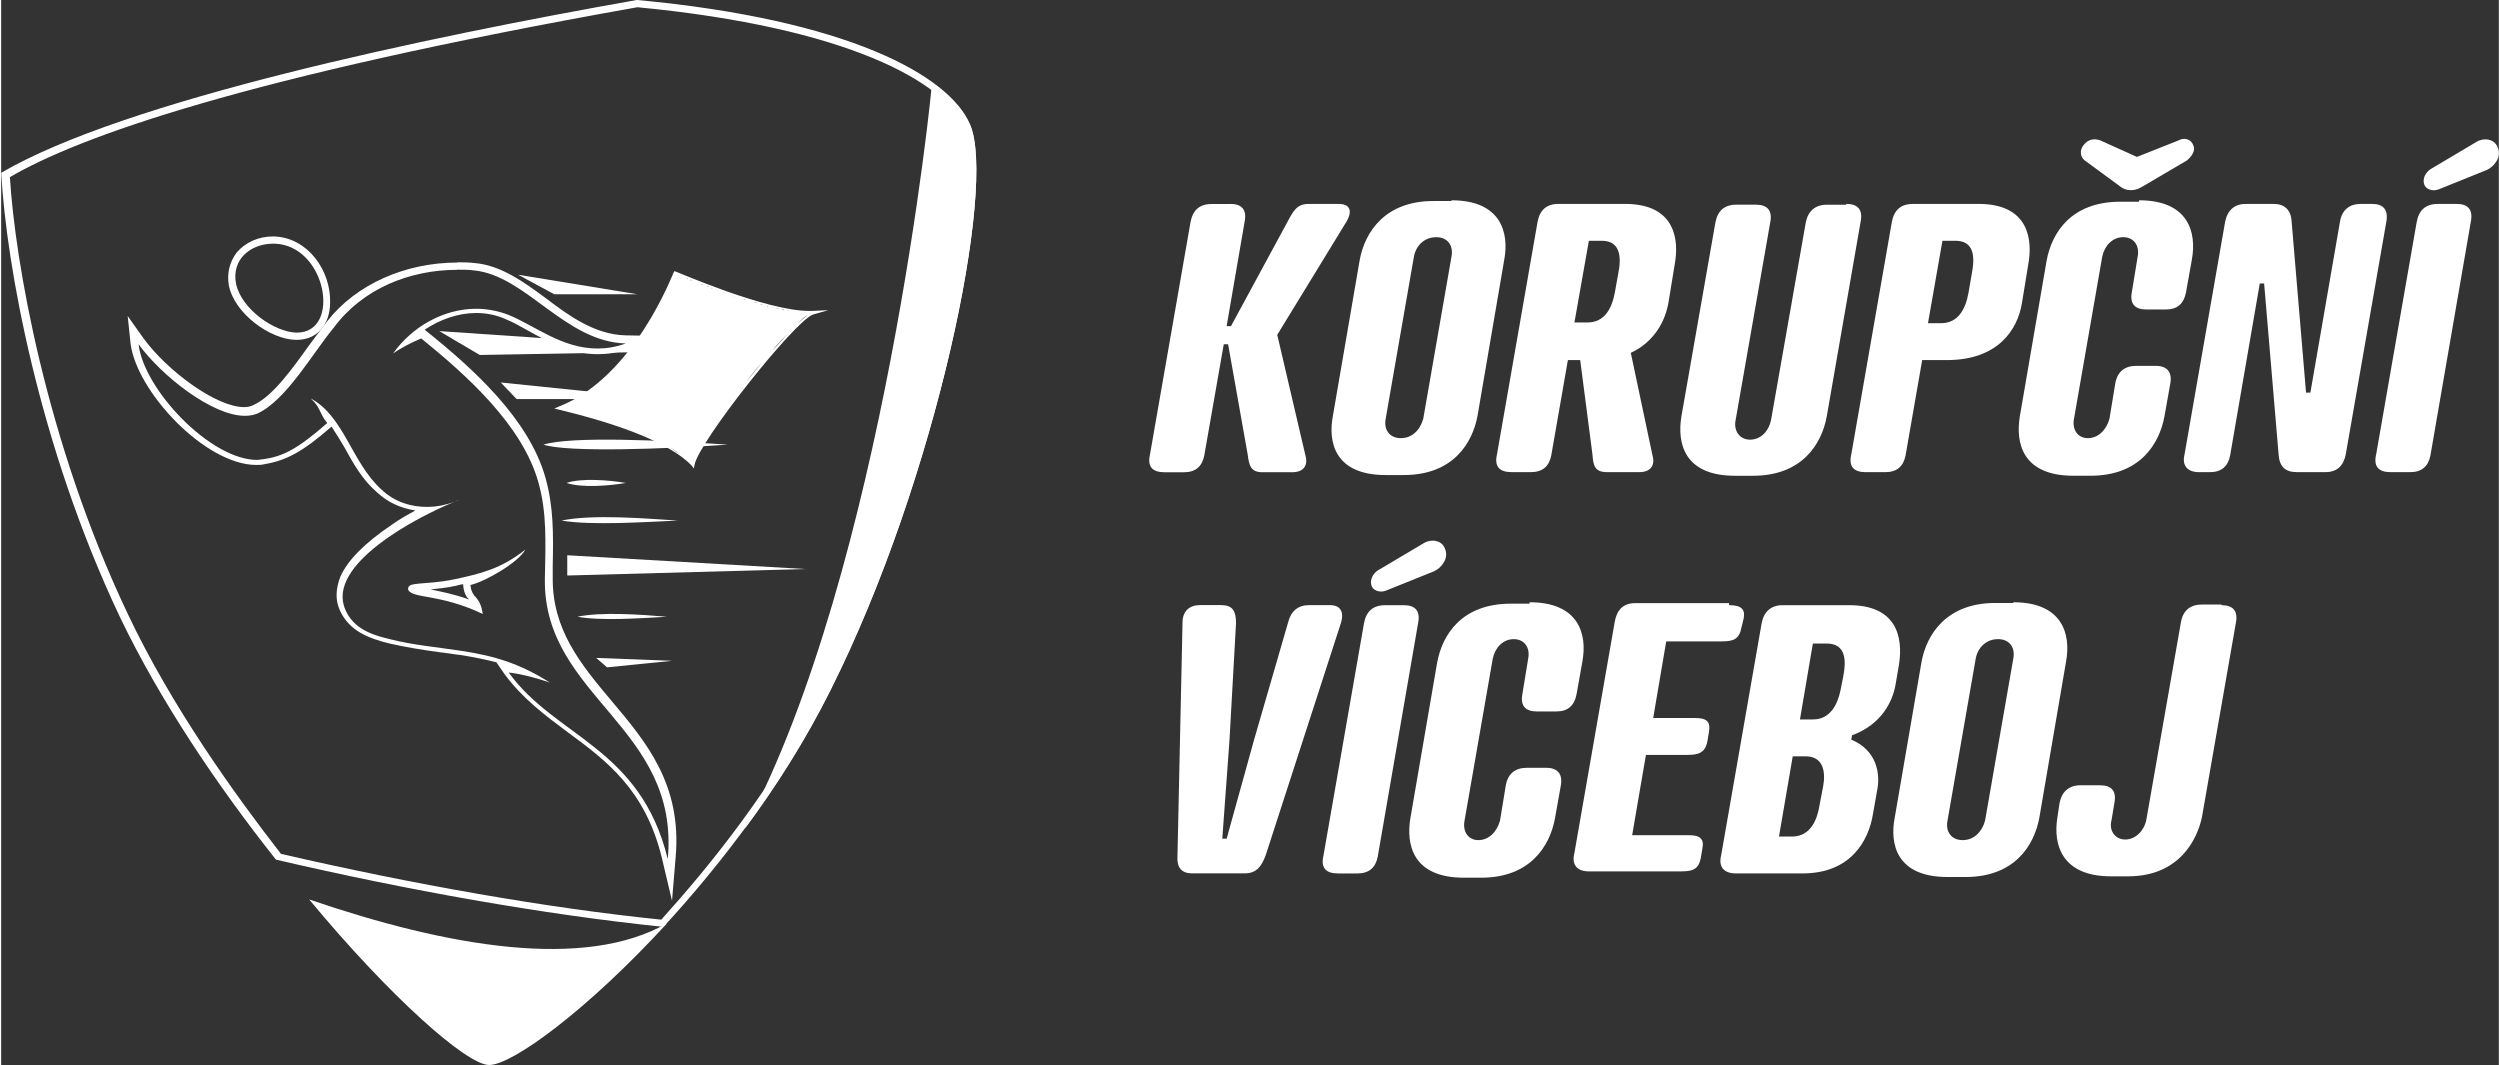 <?xml version="1.0" encoding="UTF-8"?>
<!DOCTYPE svg PUBLIC "-//W3C//DTD SVG 1.1//EN" "http://www.w3.org/Graphics/SVG/1.1/DTD/svg11.dtd">
<!-- Creator: CorelDRAW X5 -->
<svg xmlns="http://www.w3.org/2000/svg" xml:space="preserve" width="500px" height="213px" style="shape-rendering:geometricPrecision; text-rendering:geometricPrecision; image-rendering:optimizeQuality; fill-rule:evenodd; clip-rule:evenodd"
viewBox="0 0 54644 23300"
 xmlns:xlink="http://www.w3.org/1999/xlink">
 <rect x="0" y="0" width="54644" height="23300" fill="#333333" stroke="none"/>
 <defs>
  <style type="text/css">
   <![CDATA[
    .fil0 {fill:#fff}
   ]]>
  </style>
 </defs>
 <g id="Vrstva_x0020_1">
  <g id="_265064368">
   <path class="fil0" d="M16261 18143c696,-933 1345,-1961 1882,-3037 2325,-4635 3638,-11041 3053,-12370 -127,-285 -380,-585 -759,-870l-79 0c16,-16 -1044,10582 -4097,16276z"/>
   <path class="fil0" d="M10677 23300c506,0 2151,-1202 3891,-3100 -1803,1028 -4777,522 -7830,-522 1772,2135 3448,3622 3939,3622z"/>
  </g>
  <path class="fil0" d="M14805 11389c-728,-47 -1866,-142 -2547,0 664,111 1819,32 2547,0z"/>
  <polygon class="fil0" points="11278,8731 14473,8731 10930,8368 "/>
  <path class="fil0" d="M15897 9728c-1392,-95 -3432,-190 -4034,0 538,174 2657,95 4034,0z"/>
  <polygon class="fil0" points="12101,6438 13920,6438 11310,6011 "/>
  <polygon class="fil0" points="12385,12591 17589,12449 12385,12148 "/>
  <polygon class="fil0" points="13255,14600 14679,14457 13018,14394 "/>
  <path class="fil0" d="M13667 10566c-364,-63 -981,-111 -1297,0 332,111 933,63 1297,0z"/>
  <path class="fil0" d="M14568 13493c-569,-47 -1439,-111 -1961,0 506,95 1408,32 1961,0z"/>
  <path class="fil0" d="M17748 6802c-32,0 -47,0 -79,0 -933,0 -2879,-854 -2895,-854l-47 -16 -16 32c-16,16 -854,2278 -2499,2926l-111 47 127 32c1835,443 2578,902 2879,1218l47 63 16 -79c79,-490 2199,-3164 2594,-3290l332 -95 -348 16zm-95 32c-16,0 -16,0 -32,0 16,0 16,0 32,0zm-95 0c-16,0 -32,0 -47,0 32,0 32,0 47,0zm-95 0c-16,0 -32,0 -47,0 16,0 32,0 47,0zm-111 -16c-16,0 -32,0 -47,0 16,0 32,0 47,0zm-95 -16c-16,0 -32,0 -47,-16 0,16 16,16 47,16zm-127 -16c-16,0 -32,0 -47,-16 16,0 32,0 47,16zm-111 -32c-16,0 -32,-16 -63,-16 32,16 47,16 63,16zm-111 -16c-16,0 -32,-16 -63,-16 16,0 32,0 63,16zm-127 -32c-16,0 -32,-16 -63,-16 32,0 47,0 63,16zm-127 -32c-16,0 -32,-16 -63,-16 32,0 47,0 63,16zm-111 -47c-16,0 -47,-16 -63,-16 16,16 32,16 63,16zm-127 -32c-16,0 -47,-16 -63,-16 16,0 47,16 63,16zm-127 -32c-16,0 -32,-16 -63,-16 32,0 47,0 63,16zm-127 -47c-16,0 -32,-16 -63,-16 32,0 47,16 63,16zm-111 -32c-16,0 -32,-16 -63,-16 16,0 32,0 63,16zm-127 -47c-16,0 -32,-16 -63,-16 32,0 47,16 63,16zm-111 -32c-16,0 -32,-16 -63,-16 16,0 32,0 63,16zm-127 -47c-16,0 -32,-16 -47,-16 16,0 32,16 47,16zm-111 -47c-16,0 -32,-16 -47,-16 16,16 32,16 47,16zm-95 -32c-16,0 -32,-16 -47,-16 16,0 32,0 47,16zm-111 -47c-16,0 -32,-16 -47,-16 16,16 32,16 47,16zm-95 -32c-16,0 -32,-16 -47,-16 16,0 32,16 47,16zm-79 -32c-16,0 -32,-16 -47,-16 16,0 32,16 47,16zm-95 -32c-16,0 -32,-16 -32,-16 16,0 32,0 32,16zm-79 -32c-16,0 -16,-16 -32,-16 16,0 32,0 32,16zm-63 -32c0,0 -16,0 -16,-16 0,0 0,16 16,16zm-63 -32c-16,0 -16,0 -32,-16 16,16 32,16 32,16zm-47 -16c0,0 -16,0 -16,-16 0,16 16,16 16,16zm-47 -16c0,0 0,0 0,0 0,0 0,0 0,0zm-32 -16c0,0 0,0 0,0 0,0 0,0 0,0zm-16 0c-16,-16 -16,-16 0,0 -16,-16 -16,-16 0,0zm-2547 2942c0,0 0,0 0,0 1028,237 1756,506 2246,759 -490,-253 -1218,-522 -2246,-759zm2388 838c95,47 174,111 237,158 -63,-63 -142,-111 -237,-158zm1708 -1424c111,-142 221,-285 332,-411 -111,142 -221,285 -332,411zm1345 -1455c-63,47 -127,95 -206,174 -47,47 -111,111 -174,174 -127,127 -253,285 -411,443 142,-174 285,-316 411,-443 63,-63 127,-127 174,-174 63,-79 142,-142 206,-174 32,-32 79,-47 95,-47l0 0c-32,0 -63,16 -95,47z"/>
  <g id="_265066408">
   <path class="fil0" d="M5947 5331c16,0 16,0 32,0 1139,32 1471,1946 490,1946 0,0 -16,0 -16,0 -475,-16 -1186,-506 -1313,-1060 -111,-554 332,-886 807,-886m0 -158c-316,0 -601,127 -791,348 -158,206 -221,459 -174,728 127,617 902,1171 1455,1186l32 0c443,0 728,-332 728,-823 16,-680 -475,-1408 -1218,-1439 -16,0 -32,0 -32,0l0 0z"/>
   <path class="fil0" d="M9981 5900c127,0 237,0 364,16 1139,111 1993,1566 3322,1598 -221,79 -427,111 -617,111 -775,0 -1360,-490 -1930,-728 -237,-95 -490,-142 -728,-142 -712,0 -1408,395 -1819,981 174,-127 395,-237 617,-332 996,807 2214,1898 2563,3148 190,664 158,1329 142,2120 -32,2578 2958,3227 2689,6122 -601,-2452 -2452,-2657 -3480,-4081 269,32 585,111 902,221 -649,-411 -1202,-585 -1946,-696 -522,-79 -1060,-127 -1550,-253 -411,-95 -807,-237 -981,-649 -427,-981 1566,-2025 2388,-2357 32,-16 79,-32 111,-47 -32,16 -63,32 -111,47 -174,63 -380,111 -601,111 -332,0 -696,-95 -996,-380 -649,-585 -823,-1613 -1550,-1993 221,190 190,332 364,538 -649,569 -965,728 -1392,791 -47,0 -95,16 -142,16 -1028,0 -2483,-1550 -2594,-2531 506,696 1613,1566 2325,1566 95,0 190,-16 269,-47 633,-285 1218,-1329 1677,-1882 633,-854 1661,-1265 2705,-1265m1487 6121c-522,411 -949,522 -1550,649 -680,142 -1060,32 -1012,237 111,190 696,79 1629,522 -63,-427 -237,-316 -269,-633 332,-79 1044,-490 1202,-775m-1487 -6280c-1139,0 -2214,475 -2847,1281 -111,142 -237,316 -380,506 -364,506 -807,1139 -1234,1329 -63,32 -127,47 -206,47 -617,0 -1693,-807 -2199,-1503l-348 -490 63 601c127,1044 1629,2657 2752,2657 63,0 111,0 174,-16 475,-79 838,-269 1471,-823 95,142 190,301 285,459 190,348 395,712 712,981 237,221 522,348 838,395 -174,95 -348,190 -522,316 -585,395 -965,775 -1123,1139 -95,253 -111,490 -16,712 206,475 649,633 1091,743 348,79 728,142 1091,190 158,16 316,47 475,63 285,47 522,95 775,158l174 253c395,538 902,917 1392,1281 838,617 1693,1250 2056,2752l221 933 79 -949c142,-1598 -649,-2531 -1408,-3432 -664,-791 -1297,-1550 -1281,-2705 0,-79 0,-158 0,-253 16,-696 16,-1297 -158,-1914 -364,-1297 -1598,-2404 -2626,-3227l-16 -16c332,-221 728,-364 1123,-364 237,0 459,47 664,142 158,63 316,158 490,253 427,237 917,506 1503,506 221,0 443,-32 664,-111l854 -285 -902 -16c-664,-16 -1218,-411 -1740,-807 -490,-364 -996,-728 -1566,-775 -127,-16 -253,-16 -380,-16l0 0zm-585 7150c158,-16 348,-32 554,-79 63,-16 111,-32 158,-32l0 32c16,158 63,237 127,301 -348,-127 -633,-174 -838,-221l0 0z"/>
  </g>
  <path class="fil0" d="M13920 158c4619,443 6723,1645 7150,2626 269,617 95,2531 -443,4856 -601,2610 -1550,5299 -2610,7387 -1091,2183 -2547,3954 -3575,5093 -2499,-253 -5441,-775 -8320,-1439 -996,-1281 -2388,-3211 -3353,-5252 -1803,-3796 -2468,-7751 -2578,-9554 1487,-870 5093,-2183 13730,-3717m-16 -158c-4650,823 -11199,2199 -13904,3780 111,2009 823,5979 2594,9712 870,1819 2135,3701 3417,5315 2847,664 5853,1202 8478,1471 1297,-1408 2657,-3195 3654,-5188 2325,-4635 3638,-11041 3053,-12370 -459,-1076 -2689,-2294 -7292,-2721l0 0z"/>
  <g id="_265069792">
   <path class="fil0" d="M26890 4461c253,0 364,127 316,380l-395 2294 95 0 1234 -2278c127,-237 206,-395 459,-395l664 0c253,0 301,158 174,380l-1519 2483 617 2642c63,221 -47,364 -285,364l-664 0c-253,0 -285,-158 -316,-395l-427 -2404 -95 0 -427 2436c-47,237 -190,364 -443,364l-427 0c-269,0 -380,-127 -316,-395l886 -5078c47,-253 190,-395 459,-395l411 0z"/>
   <path class="fil0" d="M31730 4382c1076,0 1265,696 1155,1297l-585 3417c-111,601 -538,1297 -1613,1297l-396 0c-1123,0 -1265,-728 -1155,-1297l585 -3401c111,-617 554,-1297 1613,-1297l396 0 0 -16zm0 1234c47,-237 -79,-427 -332,-427 -253,0 -443,174 -490,427l-617 3543c-47,237 79,427 332,427 253,0 427,-190 490,-427l617 -3543z"/>
   <path class="fil0" d="M35527 4461c1139,0 1171,838 1091,1297l-142 870c-95,522 -411,902 -823,1091l475 2246c63,221 -47,364 -285,364l-712 0c-253,0 -301,-127 -316,-380l-269 -2072 -269 0 -364 2088c-47,237 -190,364 -443,364l-427 0c-269,0 -380,-127 -316,-395l886 -5078c47,-253 190,-395 459,-395l1455 0zm-791 807l-316 1787 285 0c380,0 538,-316 601,-664l79 -443c79,-411 -16,-680 -364,-680l-285 0z"/>
   <path class="fil0" d="M40367 4461c253,0 364,127 316,380l-743 4271c-111,601 -538,1297 -1613,1297l-396 0c-1123,0 -1265,-728 -1171,-1297l743 -4239c47,-253 190,-395 459,-395l427 0c253,0 364,127 316,380l-759 4334c-47,221 79,427 316,427 237,0 411,-190 459,-427l759 -4318c47,-253 206,-395 459,-395l427 0 0 -16z"/>
   <path class="fil0" d="M43262 4461c1139,0 1171,838 1091,1297l-142 870c-95,585 -522,1250 -1645,1250l-538 0 -364 2088c-47,237 -190,364 -443,364l-427 0c-269,0 -380,-127 -316,-395l886 -5078c47,-253 190,-395 459,-395l1439 0zm-791 807l-316 1803 285 0c380,0 538,-316 601,-664l79 -459c79,-427 -16,-680 -364,-680l-285 0z"/>
   <path class="fil0" d="M46773 4382c1076,0 1265,696 1155,1297l-127 712c-47,253 -190,380 -443,380l-427 0c-253,0 -364,-127 -316,-380l127 -775c47,-237 -79,-427 -316,-427 -237,0 -411,190 -459,427l-617 3543c-47,237 79,427 301,427 237,0 411,-190 475,-427l127 -775c47,-253 206,-380 459,-380l427 0c253,0 364,142 316,395l-127 712c-111,601 -538,1297 -1613,1297l-380 0c-1123,0 -1265,-728 -1171,-1297l585 -3401c111,-617 538,-1297 1613,-1297l411 0 0 -32zm-47 -949l917 -364c111,-63 269,-32 316,111 63,127 -63,269 -142,332l-996 585c-158,95 -348,79 -459,-16l-775 -569c-111,-79 -111,-237 -32,-332 95,-127 221,-158 364,-111l807 364z"/>
   <path class="fil0" d="M49715 4461c237,0 380,127 395,380l316 3749 95 0 649 -3749c47,-253 206,-380 459,-380l237 0c253,0 364,127 316,395l-886 5078c-47,253 -190,395 -443,395l-633 0c-253,0 -380,-127 -395,-395l-316 -3733 -95 0 -649 3765c-47,237 -190,364 -443,364l-237 0c-253,0 -380,-142 -316,-395l886 -5078c47,-253 206,-395 443,-395l617 0z"/>
   <path class="fil0" d="M53717 4461c253,0 364,127 316,380l-886 5125c-47,237 -190,364 -443,364l-427 0c-269,0 -380,-127 -316,-395l886 -5078c47,-253 190,-395 459,-395l411 0zm443 -1360c158,-95 395,-63 459,127 95,221 -95,427 -237,490l-1060 427c-127,47 -285,0 -316,-127 -32,-127 47,-253 142,-316l1012 -601z"/>
   <path class="fil0" d="M26700 13240c253,0 316,142 316,395l-142 2547 -158 2167 95 0 601 -2167 743 -2563c63,-253 221,-380 459,-380l459 0c221,0 316,142 237,395l-1645 5078c-95,253 -206,395 -459,395l-1155 0c-221,0 -332,-127 -316,-364l111 -5125c0,-253 158,-380 380,-380l475 0z"/>
   <path class="fil0" d="M30686 13240c253,0 364,127 316,380l-886 5125c-47,237 -190,364 -443,364l-427 0c-269,0 -380,-127 -316,-395l886 -5078c47,-253 190,-395 459,-395l411 0zm443 -1360c158,-95 395,-63 459,127 95,221 -95,427 -237,490l-1060 427c-127,47 -285,0 -316,-127 -32,-127 47,-253 142,-316l1012 -601z"/>
   <path class="fil0" d="M33439 13176c1076,0 1265,696 1155,1297l-127 712c-47,253 -190,380 -443,380l-427 0c-253,0 -364,-127 -316,-380l127 -775c47,-237 -79,-427 -316,-427 -237,0 -411,190 -459,427l-617 3543c-47,237 79,427 301,427 237,0 411,-190 475,-427l127 -775c47,-253 206,-380 459,-380l427 0c253,0 364,142 316,395l-127 712c-111,601 -538,1297 -1613,1297l-380 0c-1123,0 -1265,-728 -1171,-1297l585 -3401c111,-617 538,-1297 1613,-1297l411 0 0 -32z"/>
   <path class="fil0" d="M37804 13240c253,0 364,79 316,301l-47 190c-47,253 -174,301 -427,301l-1218 0 -285 1677 917 0c237,0 348,63 301,316l-32 190c-47,253 -190,301 -443,301l-902 0 -301 1756 1234 0c253,0 348,79 301,301l-32 190c-47,253 -174,301 -427,301l-2025 0c-253,0 -380,-142 -316,-395l886 -5078c47,-253 190,-395 443,-395l2056 0 0 47z"/>
   <path class="fil0" d="M40430 13240c1028,0 1186,680 1091,1297l-79 459c-63,348 -301,854 -949,1091l-16 95c569,237 633,759 569,1091l-95 538c-95,585 -490,1297 -1534,1297l-1471 0c-253,0 -380,-142 -316,-395l886 -5078c47,-253 206,-395 459,-395l1455 0zm-1234 3306l-301 1756 285 0c411,0 554,-380 601,-680l79 -411c63,-332 0,-664 -380,-664l-285 0zm443 -2483l-285 1677 285 0c380,0 538,-332 601,-633l63 -316c63,-332 63,-712 -364,-712l-301 0 0 -16z"/>
   <path class="fil0" d="M44021 13176c1076,0 1265,696 1155,1297l-585 3417c-111,601 -538,1297 -1613,1297l-396 0c-1123,0 -1265,-728 -1155,-1297l585 -3401c111,-617 554,-1297 1613,-1297l396 0 0 -16zm0 1234c47,-237 -79,-427 -332,-427 -253,0 -443,174 -490,427l-617 3543c-47,237 79,427 332,427 253,0 427,-190 490,-427l617 -3543z"/>
   <path class="fil0" d="M48576 13240c253,0 364,127 316,380l-743 4255c-95,459 -475,1297 -1613,1297l-380 0c-1076,0 -1265,-696 -1171,-1281l47 -316c47,-253 206,-395 459,-395l427 0c253,0 364,127 316,380l-63 380c-63,237 79,427 301,427 221,0 411,-190 459,-427l759 -4334c47,-253 206,-380 459,-380l427 0 0 16z"/>
  </g>
  <path class="fil0" d="M13761 7529c-127,95 -427,174 -775,174 -459,0 -838,-127 -838,-285 0,0 0,0 0,0l-2563 -174 886 522 5362 -95 -2072 -142z"/>
 </g>
</svg>
